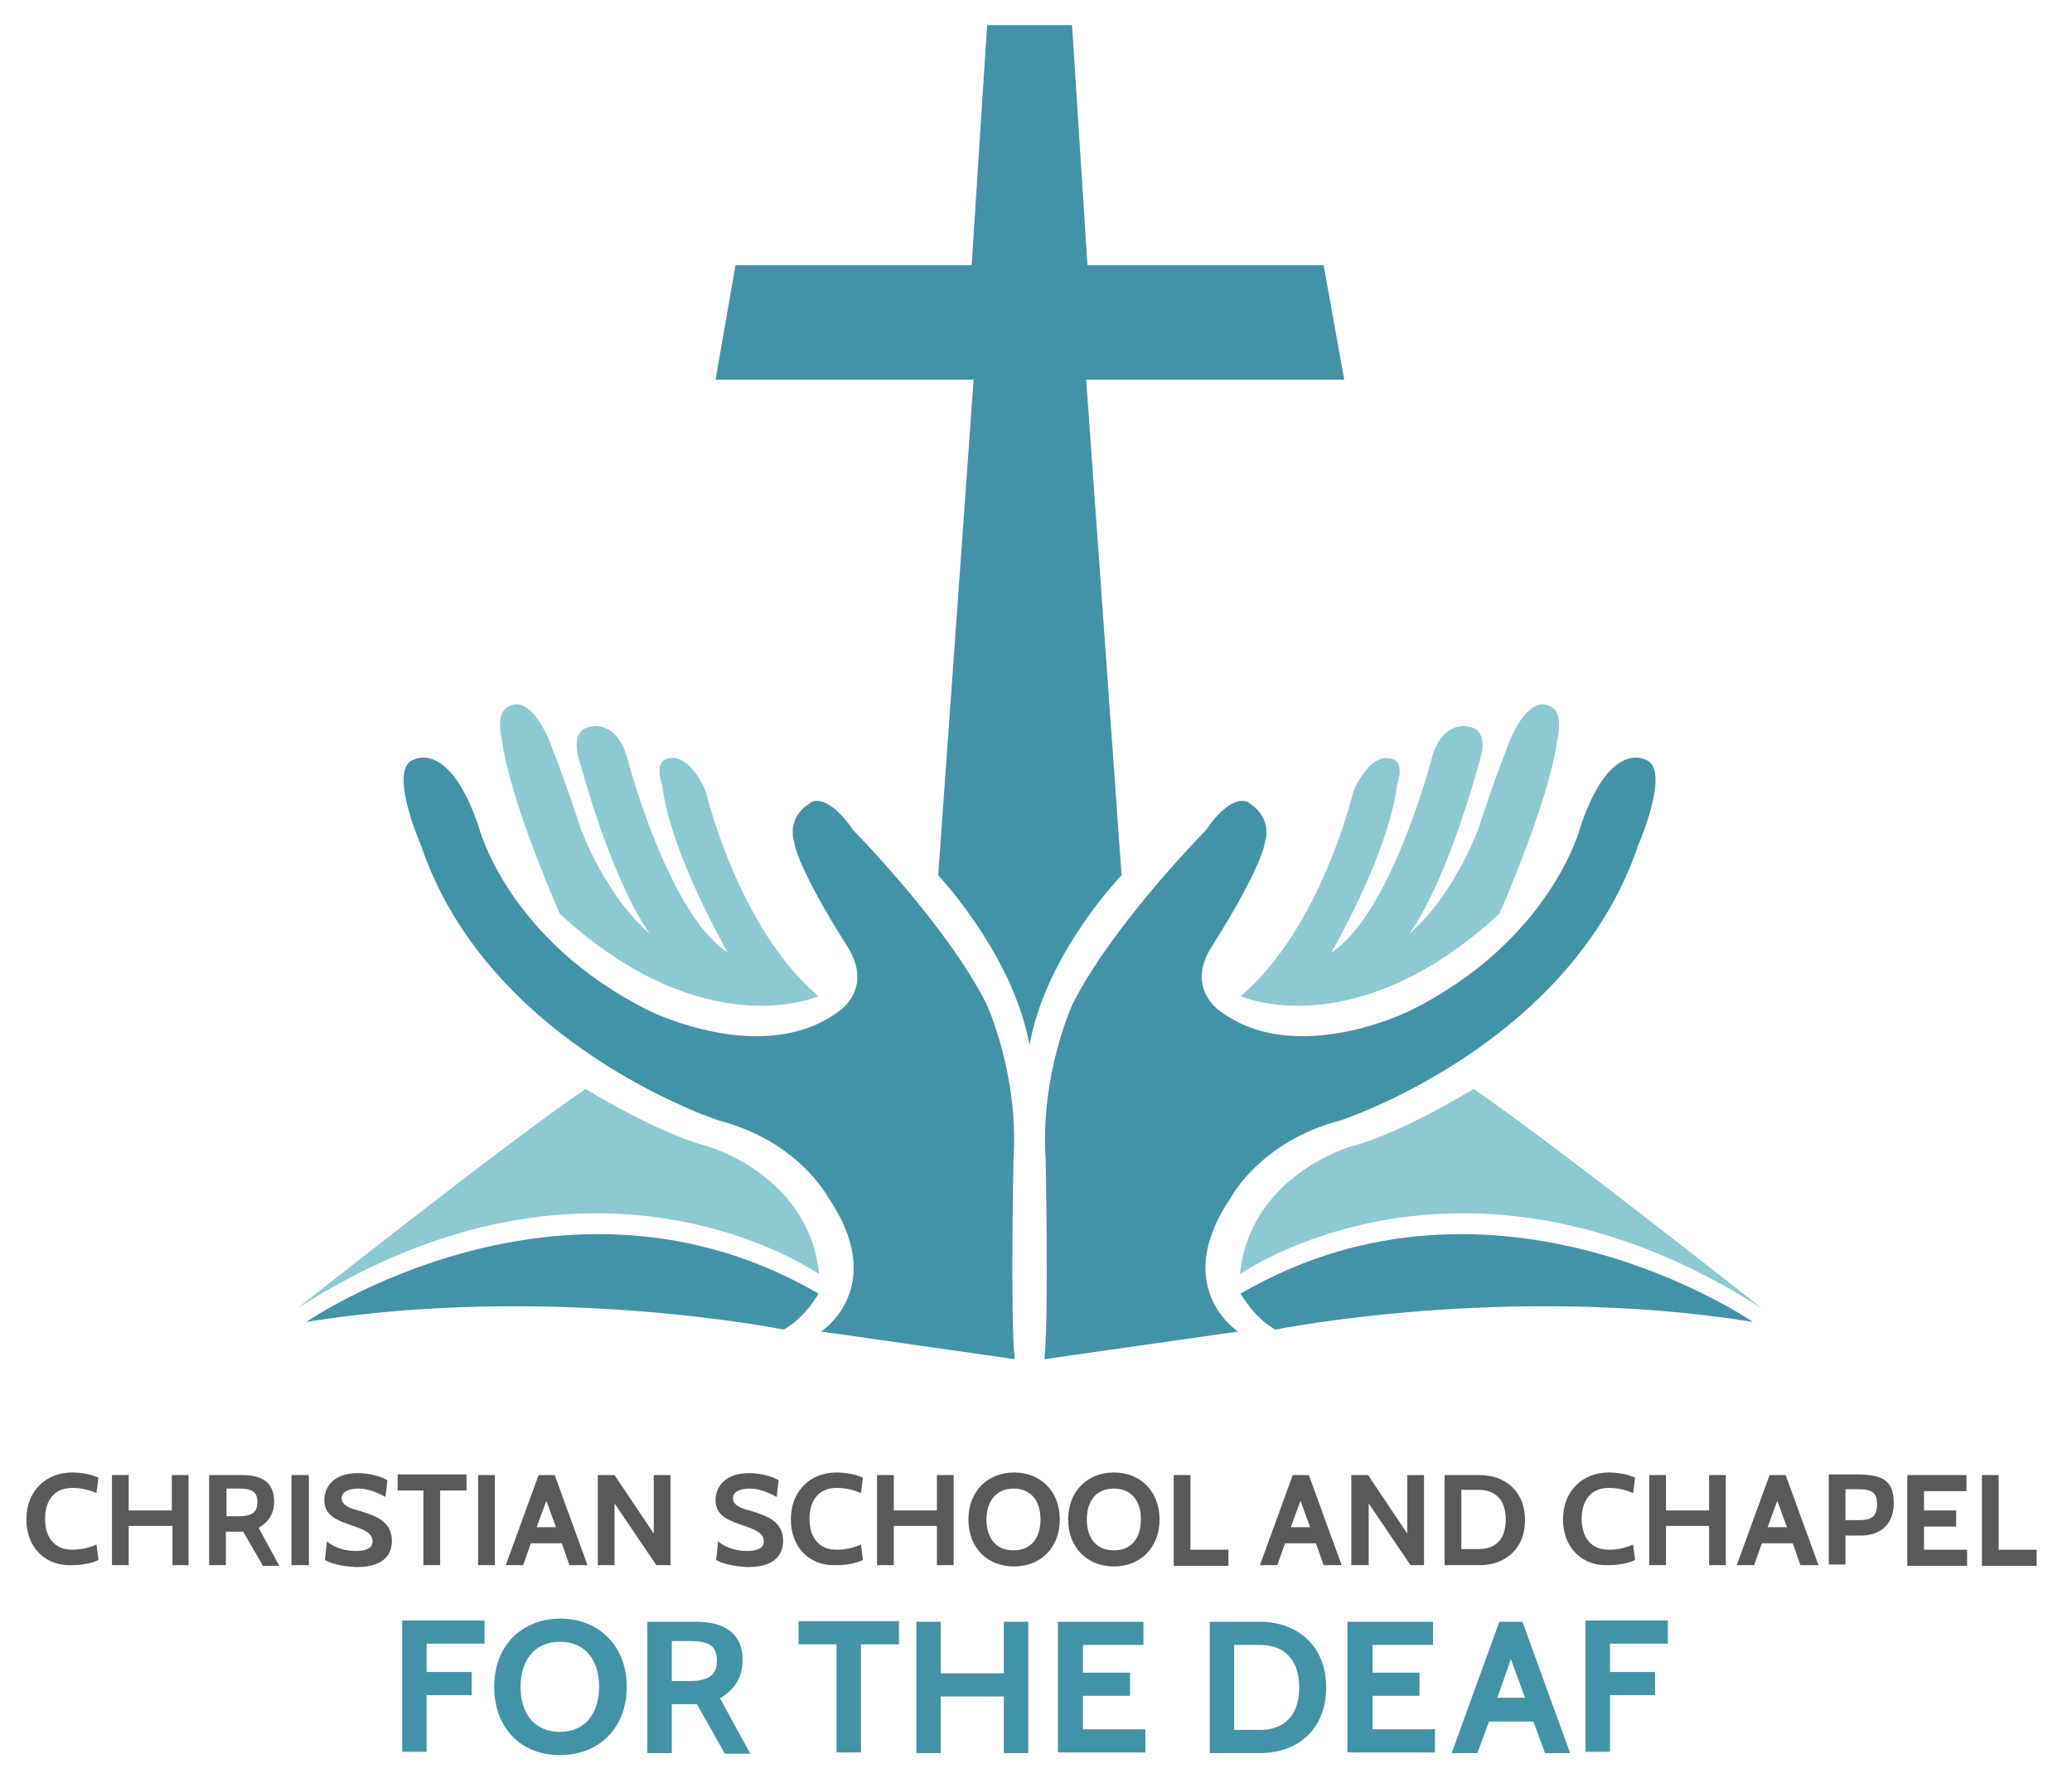 <?xml version="1.0" encoding="utf-8"?>
<!-- Generator: Adobe Illustrator 21.0.2, SVG Export Plug-In . SVG Version: 6.00 Build 0)  -->
<svg version="1.1" id="Layer_1" xmlns="http://www.w3.org/2000/svg" xmlns:xlink="http://www.w3.org/1999/xlink" x="0px" y="0px"
	 viewBox="0 0 322 277" style="enable-background:new 0 0 322 277;" xml:space="preserve">
<style type="text/css">
	.st0{fill:#58595B;}
	.st1{fill:#4393A8;}
	.st2{fill:#8DC9D3;}
</style>
<g>
	<path class="st0" d="M4.1,236.1c0-4.4,3-7.3,7.1-7.3c1.5,0,3,0.3,4.1,0.8l-0.3,2.4c-1.2-0.5-2.3-0.8-3.8-0.8c-2.8,0-4.2,2-4.2,4.8
		c0,2.8,1.4,4.8,4.2,4.8c1.5,0,2.6-0.3,3.8-0.8l0.3,2.4c-1,0.5-2.6,0.8-4.1,0.8C7.1,243.4,4.1,240.5,4.1,236.1z"/>
	<path class="st0" d="M26.8,243.2v-6.1H20v6.1h-2.6v-14H20v5.5h6.7v-5.5h2.6v14H26.8z"/>
	<path class="st0" d="M40.8,243.2l-3-5.2h-2.7v5.2h-2.6v-14h5.2c2.8,0,4.9,1,4.9,4.1c0,2.2-1.1,3.3-2.4,4.1l3.2,5.9H40.8z
		 M35.2,231.3v4.3h1.9c2.4,0,2.9-0.9,2.9-2.2c0-1.3-0.5-2.1-2.8-2.1H35.2z"/>
	<path class="st0" d="M45.3,243.2v-14H48v14H45.3z"/>
	<path class="st0" d="M50.5,242.4l0.3-2.9c0.8,0.7,2.4,1.5,4.5,1.5c1.5,0,2.6-0.4,2.6-1.5c0-1.4-1.6-1.9-3.3-2.5
		c-2-0.7-4.2-1.4-4.2-3.9c0-1.9,1.3-4.2,5.2-4.2c2,0,3.8,0.6,4.6,1.1l-0.3,2.6c-1.5-0.8-2.8-1.3-4.2-1.3c-1.1,0-2.6,0.3-2.6,1.5
		c0,1.1,1.3,1.6,2.9,2c2.2,0.7,4.9,1.5,4.9,4.6c0,1.6-0.7,4.1-5.5,4.1C53.1,243.4,51.3,242.9,50.5,242.4z"/>
	<path class="st0" d="M68.4,231.6v11.6h-2.6v-11.6h-4v-2.5h10.7v2.5H68.4z"/>
	<path class="st0" d="M74.3,243.2v-14h2.6v14H74.3z"/>
	<path class="st0" d="M88.5,243.2l-1.2-3.4h-4.8l-1.2,3.4h-2.7l5.1-14h2.5l5.1,14H88.5z M84.9,233.2l-1.5,4.1h3L84.9,233.2z"/>
	<path class="st0" d="M102,243.2l-6.5-9.6v9.6h-2.6v-14h2.6l6.1,9.1v-9.1h2.6v14H102z"/>
	<path class="st0" d="M111.3,242.4l0.3-2.9c0.8,0.7,2.4,1.5,4.5,1.5c1.5,0,2.6-0.4,2.6-1.5c0-1.4-1.6-1.9-3.3-2.5
		c-2-0.7-4.2-1.4-4.2-3.9c0-1.9,1.3-4.2,5.2-4.2c2,0,3.8,0.6,4.6,1.1l-0.3,2.6c-1.5-0.8-2.8-1.3-4.2-1.3c-1.1,0-2.6,0.3-2.6,1.5
		c0,1.1,1.3,1.6,2.9,2c2.2,0.7,4.9,1.5,4.9,4.6c0,1.6-0.7,4.1-5.5,4.1C113.9,243.4,112.1,242.9,111.3,242.4z"/>
	<path class="st0" d="M122.9,236.1c0-4.4,3-7.3,7.1-7.3c1.5,0,3,0.3,4.1,0.8l-0.3,2.4c-1.2-0.5-2.3-0.8-3.8-0.8
		c-2.8,0-4.2,2-4.2,4.8c0,2.8,1.4,4.8,4.2,4.8c1.5,0,2.6-0.3,3.8-0.8l0.3,2.4c-1,0.5-2.6,0.8-4.1,0.8
		C125.9,243.4,122.9,240.5,122.9,236.1z"/>
	<path class="st0" d="M145.6,243.2v-6.1h-6.7v6.1h-2.6v-14h2.6v5.5h6.7v-5.5h2.6v14H145.6z"/>
	<path class="st0" d="M150.5,236.1c0-4.4,3-7.3,7.1-7.3c4.1,0,7.1,2.9,7.1,7.3c0,4.4-3,7.3-7.1,7.3
		C153.4,243.4,150.5,240.5,150.5,236.1z M153.3,236.1c0,2.8,1.4,4.8,4.2,4.8c2.8,0,4.2-2,4.2-4.8c0-2.8-1.4-4.8-4.2-4.8
		C154.8,231.3,153.3,233.3,153.3,236.1z"/>
	<path class="st0" d="M166,236.1c0-4.4,3-7.3,7.1-7.3c4.1,0,7.1,2.9,7.1,7.3c0,4.4-3,7.3-7.1,7.3C169,243.4,166,240.5,166,236.1z
		 M168.9,236.1c0,2.8,1.4,4.8,4.2,4.8c2.8,0,4.2-2,4.2-4.8c0-2.8-1.4-4.8-4.2-4.8C170.3,231.3,168.9,233.3,168.9,236.1z"/>
	<path class="st0" d="M182.4,243.2v-14h2.6v11.6h5.9v2.5H182.4z"/>
	<path class="st0" d="M205.7,243.2l-1.2-3.4h-4.8l-1.2,3.4h-2.7l5.1-14h2.5l5.1,14H205.7z M202.1,233.2l-1.5,4.1h3L202.1,233.2z"/>
	<path class="st0" d="M219.2,243.2l-6.5-9.6v9.6H210v-14h2.6l6.1,9.1v-9.1h2.6v14H219.2z"/>
	<path class="st0" d="M224.5,243.2v-14h5.4c4.1,0,7.1,2.6,7.1,7c0,4.4-3,7-7.1,7H224.5z M227.1,231.6v9.1h2.7c2.8,0,4.2-1.7,4.2-4.6
		c0-2.8-1.4-4.6-4.2-4.6H227.1z"/>
	<path class="st0" d="M242.9,236.1c0-4.4,3-7.3,7.1-7.3c1.5,0,3,0.3,4.1,0.8l-0.3,2.4c-1.2-0.5-2.3-0.8-3.8-0.8
		c-2.8,0-4.2,2-4.2,4.8c0,2.8,1.4,4.8,4.2,4.8c1.5,0,2.6-0.3,3.8-0.8l0.3,2.4c-1,0.5-2.6,0.8-4.1,0.8
		C245.9,243.4,242.9,240.5,242.9,236.1z"/>
	<path class="st0" d="M265.6,243.2v-6.1h-6.7v6.1h-2.6v-14h2.6v5.5h6.7v-5.5h2.6v14H265.6z"/>
	<path class="st0" d="M279.8,243.2l-1.2-3.4h-4.8l-1.2,3.4h-2.7l5.1-14h2.5l5.1,14H279.8z M276.2,233.2l-1.5,4.1h3L276.2,233.2z"/>
	<path class="st0" d="M286.8,238.5v4.6h-2.6v-14h4c4,0,6.1,0.6,6.1,4.5c0,4-3,5-5,5H286.8z M286.8,231.3v4.9h2.2
		c1.9,0,2.7-0.6,2.7-2.5c0-1.6-0.6-2.3-2.8-2.3H286.8z"/>
	<path class="st0" d="M296.4,243.2v-14h9.2v2.5H299v3h5v2.5h-5v3.6h6.7v2.5H296.4z"/>
	<path class="st0" d="M308,243.2v-14h2.6v11.6h5.9v2.5H308z"/>
	<path class="st1" d="M66.3,255.5v4.3h7v3.6h-7v8.8h-3.8v-20.4h12.8v3.6H66.3z"/>
	<path class="st1" d="M76.8,262.1c0-6.4,4.3-10.6,10.3-10.6c5.9,0,10.3,4.2,10.3,10.6c0,6.4-4.3,10.6-10.3,10.6
		C81.1,272.8,76.8,268.6,76.8,262.1z M80.9,262.1c0,4.1,2.1,7,6.1,7c4,0,6.1-2.9,6.1-7c0-4.1-2.1-7-6.1-7
		C83,255.1,80.9,258.1,80.9,262.1z"/>
	<path class="st1" d="M112.6,272.4l-4.3-7.6h-3.9v7.6h-3.8v-20.4h7.6c4,0,7.2,1.5,7.2,5.9c0,3.2-1.6,4.8-3.5,6l4.7,8.6H112.6z
		 M104.4,255v6.2h2.8c3.4,0,4.2-1.3,4.2-3.2c0-1.9-0.8-3-4-3H104.4z"/>
	<path class="st1" d="M133.8,255.5v16.8H130v-16.8h-5.9v-3.6h15.6v3.6H133.8z"/>
	<path class="st1" d="M156,272.4v-8.8h-9.8v8.8h-3.8v-20.4h3.8v8h9.8v-8h3.8v20.4H156z"/>
	<path class="st1" d="M164.4,272.4v-20.4h13.3v3.6h-9.4v4.3h7.3v3.6h-7.3v5.2h9.7v3.6H164.4z"/>
	<path class="st1" d="M188,272.4v-20.4h7.8c5.9,0,10.3,3.8,10.3,10.2c0,6.4-4.3,10.2-10.3,10.2H188z M191.8,255.5v13.3h4
		c4,0,6.1-2.5,6.1-6.6c0-4.1-2.1-6.6-6.1-6.6H191.8z"/>
	<path class="st1" d="M209.4,272.4v-20.4h13.3v3.6h-9.4v4.3h7.3v3.6h-7.3v5.2h9.7v3.6H209.4z"/>
	<path class="st1" d="M240.1,272.4l-1.8-4.9h-6.9l-1.8,4.9h-4l7.4-20.4h3.6l7.4,20.4H240.1z M234.8,257.8l-2.1,6h4.3L234.8,257.8z"
		/>
	<path class="st1" d="M250.2,255.5v4.3h7v3.6h-7v8.8h-3.8v-20.4h12.8v3.6H250.2z"/>
</g>
<path class="st2" d="M127.2,154.8c0,0-17.7,7.9-40.2-12.8c0,0-7.7-17.3-9-27c0,0-1.3-4.8,1.5-5.4c0,0,2.8-1.6,5.8,5.3
	c0,0,2.2,5.4,5,14c0,0,3.7,10.2,10.8,16.3c0,0-5.3-6.3-11-26.8c0,0-1.9-5.1,1.8-5.5c0,0,4.1-1.1,5.7,5.3c0,0,6.3,23.9,15.5,29.8
	c0,0-8.9-15.3-10.2-26c0,0-1.6-4.1,1.4-4.2c0,0,2.8-0.7,5.4,5.2C109.7,123.1,114.7,144.2,127.2,154.8z"/>
<path class="st2" d="M127.3,198c0,0-34.6-24.5-81.1,5.3c0,0,32.2-25.5,44.8-34.1c0,0,11,6.8,18.9,8.9
	C110,178.1,125.8,182.6,127.3,198z"/>
<path class="st2" d="M192.8,154.8c0,0,17.7,7.9,40.2-12.8c0,0,7.7-17.3,9-27c0,0,1.3-4.8-1.5-5.4c0,0-2.8-1.6-5.8,5.3
	c0,0-2.2,5.4-5,14c0,0-3.7,10.2-10.8,16.3c0,0,5.3-6.3,11-26.8c0,0,1.9-5.1-1.8-5.5c0,0-4.1-1.1-5.7,5.3c0,0-6.3,23.9-15.5,29.8
	c0,0,8.9-15.3,10.2-26c0,0,1.6-4.1-1.4-4.2c0,0-2.8-0.7-5.4,5.2C210.3,123.1,205.3,144.2,192.8,154.8z"/>
<path class="st2" d="M192.7,198c0,0,34.6-24.5,81.1,5.3c0,0-32.2-25.5-44.8-34.1c0,0-11,6.8-18.9,8.9
	C210,178.1,194.2,182.6,192.7,198z"/>
<g>
	<path class="st1" d="M168.8,59h40.1l-3.2-17.8H169l-2.4-37.3h-13.2l-2.4,37.3h-36.7L111.2,59h40.1l-5.5,77
		c2,2.2,11.8,13.4,14.2,26.4c2.3-13,12.3-24.3,14.3-26.4L168.8,59z"/>
	<g>
		<path class="st1" d="M121.8,206.6c0,0-36.1-7.3-74.2-1.2c0,0,39.9-27.5,79.6-4.4C127.2,201,125.2,204.7,121.8,206.6z"/>
	</g>
	<g>
		<path class="st1" d="M132.6,129c0,0,14.6,14.8,20.7,27c0,0,5.1,10.9,4.2,24.3c0,0-0.5,25,0.2,30.9c0,0-16.7-2.4-30.1-4.3
			c0,0,10.7-6.9,1-21c0,0-4.6-8.6-16.9-11.8c0,0-35.8-11.6-46.3-42.8c0,0-5.3-12.1-1-13.3c0,0,5.5-3,10,10.5c0,0,4.5,17.7,26.6,28.6
			c0,0,17.7,8.8,29.4,0c0,0,5.4-3.5,1.3-10c0,0-7.5-11.6-8.3-16.3c0,0-1.3-3.7,2.5-6C125.7,124.8,128.2,122.6,132.6,129z"/>
	</g>
	<g>
		<path class="st1" d="M198.2,206.6c0,0,36.1-7.3,74.2-1.2c0,0-39.9-27.5-79.6-4.4C192.8,201,194.8,204.7,198.2,206.6z"/>
	</g>
	<g>
		<path class="st1" d="M187.4,129c0,0-14.6,14.8-20.7,27c0,0-5.1,10.9-4.2,24.3c0,0,0.5,25-0.2,30.9c0,0,16.7-2.4,30.1-4.3
			c0,0-10.7-6.9-1-21c0,0,4.6-8.6,16.9-11.8c0,0,35.8-11.6,46.3-42.8c0,0,5.3-12.1,1-13.3c0,0-5.5-3-10,10.5c0,0-4.5,17.7-26.6,28.6
			c0,0-17.7,8.8-29.4,0c0,0-5.4-3.5-1.3-10c0,0,7.5-11.6,8.3-16.3c0,0,1.3-3.7-2.5-6C194.3,124.8,191.8,122.6,187.4,129z"/>
	</g>
</g>
</svg>
